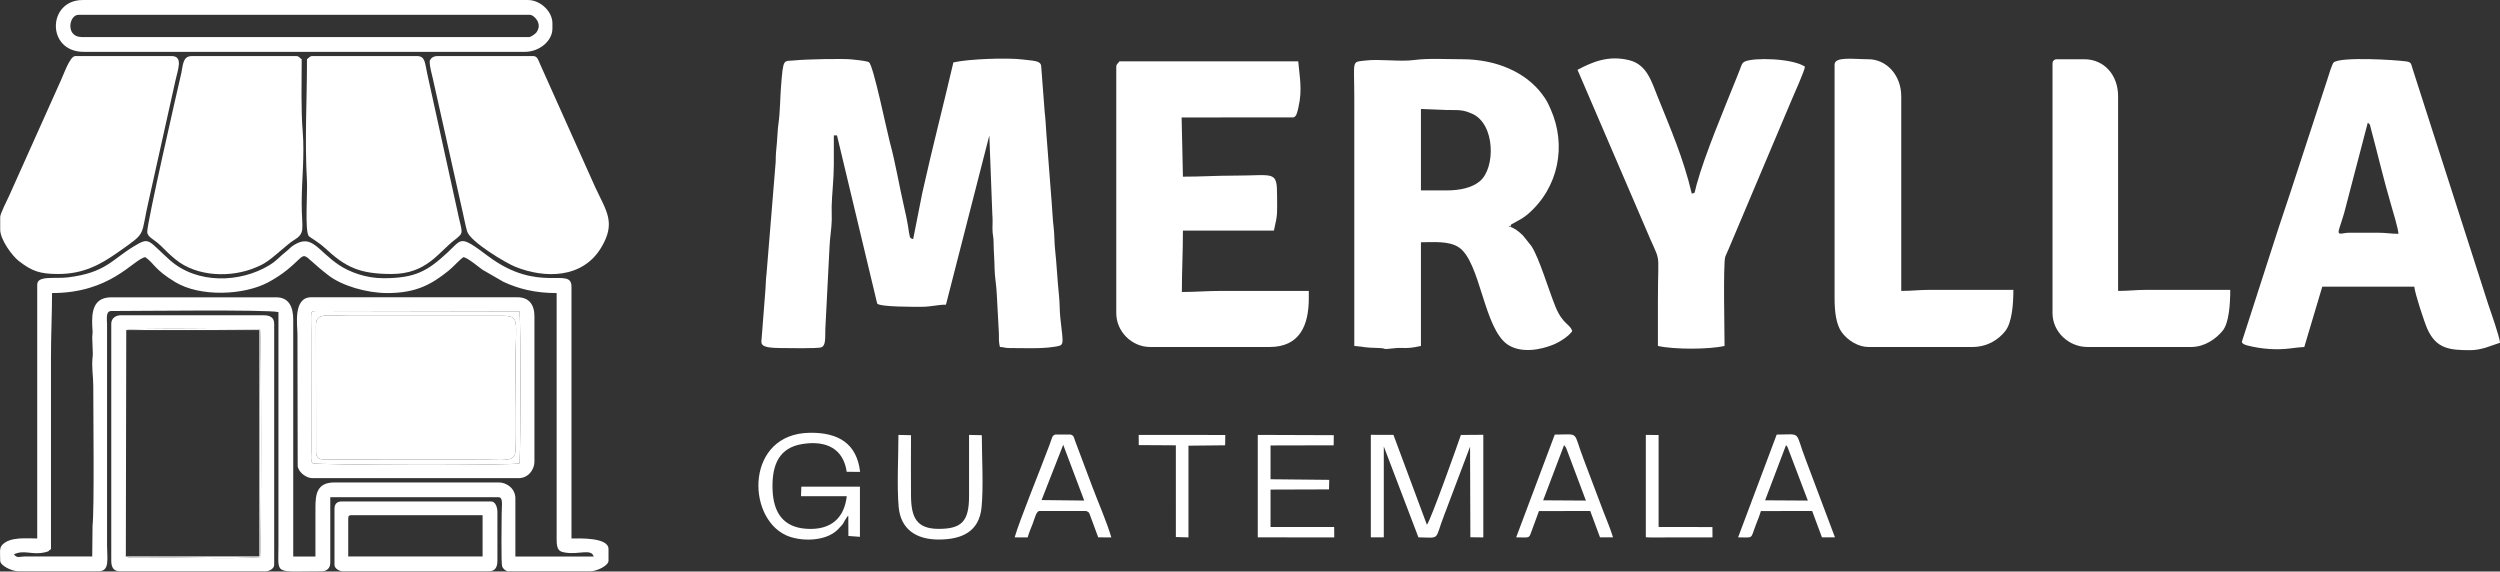 <svg xmlns:xlink="http://www.w3.org/1999/xlink" viewBox="0 0 2412.03 551.39" style="shape-rendering:geometricPrecision; text-rendering:geometricPrecision; image-rendering:optimizeQuality; fill-rule:evenodd; clip-rule:evenodd" version="1.1" height="46.13mm" width="201.793mm" xml:space="preserve" xmlns="http://www.w3.org/2000/svg">
 <rect x="0" y="0" width="2412.03" height="551.39" fill="#333333" stroke="none"/>
 <defs>
  <style type="text/css">
   
    .fil0 {fill:white}
   
  </style>
 </defs>
 <g id="Capa_x0020_1">
  <g id="_2325759470960">
   <path d="M753.44 335.8c5.72,0 35.6,0.68 39.07,-0.74 4.31,-1.76 3.57,-8.81 3.78,-17.65l4.07 -79.63c0.23,-7.58 2.02,-17.77 2.12,-25.44 0.05,-4.42 -0.14,-8.93 -0.08,-13.35 0.11,-8.75 2.09,-27.08 2.08,-39.77 -0.01,-9.53 0,-19.05 0,-28.58l3.06 0 38.79 162.29c3.33,3.33 35.52,3.06 42.87,3.06 9.34,0 15.18,-2.04 23.47,-2.04l41.85 -163.31 2.91 76.7c0.45,3.97 0.11,9.06 0.11,13.15 0.01,6.15 1.05,7.41 1.09,13.2 0.06,9.21 0.83,15.7 0.95,25.59 0.09,7.48 1.9,17.05 2.12,24.42l2.04 37.77c-0.01,6.24 -0.18,8.26 0.99,13.3 4.62,0.1 4.06,1.02 9.19,1.02 13.42,0 30.04,0.85 42.75,-1.14 10.7,-1.68 9.35,-0.41 6.39,-27.59 -0.84,-7.7 -0.53,-14.55 -1.34,-22.13 -1.5,-13.99 -2.22,-30.28 -3.76,-44.21 -0.86,-7.79 -0.46,-14.28 -1.46,-22.01 -0.79,-6.09 -1.19,-16.01 -1.78,-22.72l-5.11 -66.34c-0.4,-5.86 -1,-16.41 -1.7,-21.77l-3.4 -44.57c-0.91,-4.96 -7.88,-4.63 -17.58,-5.89 -14.7,-1.91 -52.56,-0.59 -67.1,2.8 -10.25,44.01 -19.88,80.47 -30.04,126.13l-8.75 44.33c-4.04,-1.08 -2.98,-1.04 -5.24,-14.16 -0.83,-4.82 -2.08,-10.73 -3.33,-16.07 -4.97,-21.38 -8.3,-42.61 -14.01,-63.56 -2.68,-9.82 -15.85,-74.28 -20.11,-76.86 -2.24,-1.36 -13.61,-2.4 -16.66,-2.73 -8.56,-0.92 -44.69,-0.14 -54.89,0.95 -11.06,1.19 -11.01,-3.27 -13.29,25.49 -0.84,10.53 -0.77,24.23 -2.53,36.26 -0.8,5.44 -0.92,13.18 -1.43,17.96 -0.73,6.82 -1.11,11.08 -1.16,18.23l-8.8 107.56c-0.79,5.45 -0.78,13.33 -1.28,18.11l-3.48 44.64c-0.66,5.6 -1.56,9.29 18.63,9.29z" class="fil0"></path>
   <path d="M1395.44 183.72l-24.5 0 0 -78.59 25.52 1.02c11.81,-0.01 15.22,-0.23 23.95,3.61 22.36,9.85 22.66,52.63 7.15,65.25 -7.62,6.2 -18.94,8.71 -32.12,8.71zm-88.8 150.04c12.11,1.01 7.02,1.53 23.51,2.01 9.75,0.28 0.76,1.88 15.42,0.18 8.42,-0.98 10.76,1.21 25.37,-2.19l0 -100.03c11.89,0 27.18,-1.56 36.79,5.06 20.73,14.29 23.86,78.46 47.07,93.79 12.68,8.38 31.4,5.15 44.33,-0.26 6.08,-2.54 14.59,-8.11 17.77,-12.85 -1.81,-6.77 -9.16,-6.33 -16.19,-23.62 -6.68,-16.44 -15.64,-46.93 -23.19,-58.46l-8.17 -10.2c-3.49,-3.51 -8.56,-7.57 -13.69,-8.77 1.69,-2.31 11.23,-5.67 18.08,-11.52 30.31,-25.85 37.8,-66.79 22.4,-101.43 -3.02,-6.8 -3.93,-8.73 -8.1,-14.36 -16.04,-21.64 -44.81,-33.96 -77.29,-33.96 -14.98,0 -33,-1.07 -46.21,0.74 -14.1,1.93 -33.06,-1.21 -47.43,0.54 -13.47,1.64 -10.47,-1.33 -10.47,36.48l0 238.84z" class="fil0"></path>
   <path d="M2284.44 118.4c2.7,1.98 1.92,1.57 2.91,5.25 6.72,24.93 12.18,48.79 19.66,74.24 1.6,5.44 6.93,23.16 7.03,27.68 -7.79,0 -11.38,-1.02 -19.39,-1.02l-28.58 0c-6.42,0 -11.88,3.88 -8.93,-4.66 1.74,-5.05 2.79,-8.95 4.46,-14.09l22.84 -87.39zm-121.46 211.28c0,2 3.36,3.15 5.49,3.69 13.42,3.43 28.06,4.5 41.75,2.73 3.74,-0.49 10.12,-1.25 12.98,-1.31l17.35 -58.18 88.8 0c0.53,6.38 9.6,34 12.51,40.56 8.65,19.46 21.62,20.68 41.58,20.68 5.57,0 10.1,-1.11 14.89,-2.46l13.69 -4.68c-0.11,-4.98 -9.17,-30.7 -11.23,-36.74l-73.44 -228.68c-1.24,-4.41 -1.34,-5.45 -6.15,-6.09 -10.93,-1.47 -61.95,-4.59 -69.53,0.93 -1.66,1.21 -5.29,13.74 -6.4,17.07l-35.47 108.45c-3.87,11.6 -7.67,23.11 -11.73,35.22l-35.09 108.83z" class="fil0"></path>
   <path d="M1076.99 64.3l0 237.82c0,17.73 14.94,32.66 32.66,32.66l115.34 0c28.95,0 37.76,-20.87 37.76,-46.95l0 -7.14 -84.71 0c-13.88,0 -23.97,1.02 -37.76,1.02 0,-20.85 1.02,-38.24 1.02,-59.2l87.78 0c3.92,-16.82 3.06,-16.47 3.06,-33.68 0,-24.7 -2.76,-19.39 -40.83,-19.39 -17.9,0 -32.18,1.02 -50.01,1.02l-1.26 -57.15 107.41 -0.01c3.54,0 4.55,-6.56 5.34,-9.97 3.93,-16.95 0.98,-29.51 -0.24,-44.13l-172.49 0c-1.41,2.1 -3.06,2.65 -3.06,5.1z" class="fil0"></path>
   <path d="M88.98 325.6l0.57 15.58c0,0.15 -0.08,1.98 -0.1,2.08 -1.3,11.25 0.55,19.14 0.55,29.3 0,23.64 1.07,119.57 -0.71,134.64l-0.31 29.68 -65.32 0c-4.15,0 -7.18,2.1 -10.21,-2.04 10.21,-4.9 17.59,1.21 30.53,-2.13 4.16,-1.07 1.91,-0.77 5.2,-2.97l0 -185.76c0,-21.52 1.02,-40.7 1.02,-61.24 56.52,0 77.91,-31.93 89.82,-34.7 8.78,5.88 8.59,11.76 28.98,24.09 24.27,14.68 66.6,12.79 90.1,0.07 6.18,-3.34 12.67,-7.56 17.84,-11.75 23.06,-18.71 9.02,-18.48 40.21,5.4 12.86,9.84 36.54,16.89 56.59,16.89 27.41,0 42.3,-8.1 59.05,-21.58 5.06,-4.07 9.97,-10.13 14.44,-13.12 4.53,1.06 14.35,9.4 18.37,12.25l20.07 11.58c14.51,6.75 30.55,10.88 51.38,10.88l0 237.82c0,10.9 2.97,11.67 8.82,12.62 12.51,2.02 24.81,-4.11 26.9,3.72l-75.53 0 0 -56.14c0,-8.8 -7.56,-15.31 -16.33,-15.31l-158.2 0c-17.05,0 -18.37,11.36 -18.37,24.5l0 46.95 -21.43 0 0 -228.63c0,-11.6 -3.83,-21.43 -16.33,-21.43l-159.22 0c-17.4,0 -18.96,13.91 -18.36,27.6 0.14,3.07 0.3,3.78 0.36,5.63l-0.37 5.56zm-53.07 -51.03l0 244.96c-9.86,0 -26.24,-1.87 -33.69,6.11 -3.12,3.34 -2.03,7.59 -2.03,15.32 0,4.92 11.57,10.21 17.35,10.21l77.57 0c11.06,0 8.17,-12.26 8.17,-24.5l-0 -213.32c-0.03,-5.71 -1.48,-13.27 4.09,-13.27 22.37,0 150.09,-1.58 161.27,1.02l0 225.57c0,28.79 -4.97,24.5 41.85,24.5 4.94,0 8.17,-3.23 8.17,-8.17l0 -63.28 162.29 0c4.82,0 3.06,7.93 3.06,16.33 -0,6.36 -0.68,47.48 0.49,50.55 0.72,1.88 3.45,4.57 5.64,4.57l79.61 0c5.78,0 17.35,-5.29 17.35,-10.21l0 -11.23c0,-11.58 -28.74,-10.21 -35.72,-10.21l0 -242.92c0,-20 -31.39,7.46 -80.63,-29.6 -27.55,-20.73 -24.73,-16.53 -39.03,-3.31 -19.49,18.03 -31.27,24.74 -62.02,24.74 -16.49,0 -32.32,-5.88 -42.48,-12.64 -20.92,-13.93 -25.93,-30.39 -43.63,-19.37 -3.57,2.22 -4.66,4.08 -7.8,6.49 -5.72,4.38 -8.69,8.55 -15.73,12.85 -28.35,17.31 -70.04,18.52 -96.3,-4.92 -21.85,-19.49 -18.97,-22.73 -35.53,-12.6 -20.3,12.43 -26.61,24.89 -62.5,29.36 -12.81,1.6 -29.79,-2.09 -29.79,6.95z" class="fil0"></path>
   <path d="M1522 67.37l64.45 149.89c17.2,41.66 13.12,18.42 13.12,72.61 0,14.63 0,29.26 0,43.89 15.08,3.51 49.32,3.49 64.3,0 0,-12.69 -1.43,-79.81 0.69,-86.07 0.71,-2.09 2.09,-4.54 3.1,-7.1l61.25 -144.93c2.33,-5.44 12.21,-27.45 12.53,-31.36 -12.12,-8.12 -49.45,-8.96 -58,-4.93 -2.91,1.37 -3.28,3.84 -4.7,7.54 -1.39,3.62 -2.41,6.06 -3.78,9.49 -11.33,28.34 -30.19,72.86 -38.06,101.78 -2.54,9.34 -0.87,7.59 -4.67,8.6 -7.91,-33.95 -20.72,-63.06 -32.66,-92.88 -6.26,-15.63 -10.7,-31.53 -27.51,-35.78 -20.4,-5.15 -36.15,1.88 -50.07,9.24z" class="fil0"></path>
   <path d="M304.95 436.85c0.73,7.76 7.04,6.5 14.7,6.51l143.92 0.1c21.47,-0.23 33.26,3.25 33.81,-8.56 0.89,-19.06 -0.02,-61.06 -0.02,-82.77 0,-45.3 5.33,-47.58 -15.41,-47.45l-143.92 0.01c-22.89,0 -32.83,-3.31 -33.18,8.71l0.11 123.45z" class="fil0"></path>
   <path d="M142.06 223.53c0,5.53 6.55,6.99 13.54,14.02 5.08,5.11 8.17,8.14 13.78,12.76 20.49,16.87 53.75,17.87 77.53,7.65 5.49,-2.36 6.71,-2.9 11.31,-6.04 7.09,-4.85 19.65,-16.69 24.34,-19.55 12.82,-7.81 8.51,-10.09 8.51,-36.4 -0.01,-22.26 2.91,-45.87 0.97,-69.35 -1.75,-21.2 -0.97,-46.58 -0.97,-69.46 -2.1,-1.41 -2.65,-3.06 -5.1,-3.06l-101.05 0c-8.96,0 -8.4,9.73 -10,16.53 -4.13,17.52 -32.86,143.48 -32.86,152.9z" class="fil0"></path>
   <path d="M296.18 57.16c0,42.84 -2.31,75.58 0,118.39 0.55,10.1 -2.23,47.54 1.79,52.31 0.8,0.95 9.73,6.04 15.3,11.23 19.96,18.58 33.35,25.26 64.56,25.26 33.42,0 44.91,-20.47 60.35,-32.53 10.57,-8.25 7.61,-5.85 2.83,-29.64l-28.69 -130.54c-2.45,-10.45 -1.71,-17.55 -10,-17.55l-101.05 0c-2.37,0 -3.11,1.67 -5.1,3.06z" class="fil0"></path>
   <path d="M0.19 209.24l0 12.25c0,9.83 11.69,25.44 17.78,30.19 12.91,10.08 20.61,12.67 38.36,12.67 24.39,0 40.92,-9.25 58.18,-21.43 28.25,-19.93 20.47,-13.41 29.39,-51.24l25.47 -114.36c2.16,-10.07 7.71,-23.23 -3.83,-23.23l-92.88 0c-5.49,0 -11.8,19.48 -15.3,26.55l-48.65 108.53c-1.63,3.37 -8.52,17.17 -8.52,20.06z" class="fil0"></path>
   <path d="M414.58 59.2c0,5.8 1.95,11.49 2.98,16.42l29.28 130.97c1.24,5.47 2.27,11.29 3.83,16.58 3.02,10.22 37.63,30.67 46.43,34.21 28.69,11.54 64.93,11.41 82.91,-18.46 14.55,-24.19 5.07,-35 -5.86,-58.59l-53.06 -118.42c-1.44,-3.17 -2.48,-7.81 -6.48,-7.81l-92.88 0c-5.08,0 -7.14,3.9 -7.14,5.1z" class="fil0"></path>
   <path d="M1770.03 62.26l0 225.57c0,12.8 1.46,25.35 6.97,32.83 5.84,7.93 15.95,14.12 25.69,14.12l100.03 0c14.6,0 25.17,-6.9 31.82,-15.13 7.02,-8.69 7.99,-27.79 7.99,-39.99l-80.63 0c-10.58,0 -17.12,1.02 -27.56,1.02l0 -187.8c0,-20.46 -14.37,-35.72 -31.64,-35.72 -14.18,0 -32.66,-2.88 -32.66,5.1z" class="fil0"></path>
   <path d="M1980.29 61.24l0 240.88c0,17.99 15.61,32.66 33.68,32.66l100.03 0c13.24,0 24.13,-8.02 30.35,-15.58 6.24,-7.59 7.41,-25.85 7.41,-39.54l-80.63 0c-10.58,0 -17.12,1.02 -27.56,1.02l0 -187.8c0,-20.23 -13.23,-35.72 -32.66,-35.72l-26.54 0c-2.39,0 -4.08,1.69 -4.08,4.08z" class="fil0"></path>
   <path d="M510.52 35.73l-431.74 0c-15.64,0 -12.4,-21.43 -3.06,-21.43l435.83 0c2.97,0 12.62,8.13 5.88,17.11 -0.91,1.21 -5.14,4.33 -6.9,4.33zm-429.7 14.29l425.62 0c13.71,0 26.54,-10.32 26.54,-22.45l0 -5.1c0,-11.63 -11.85,-22.45 -23.48,-22.45l-429.7 0c-34.11,0 -35.31,50.01 1.02,50.01z" class="fil0"></path>
   <path d="M121.81 318.45c5.25,-2.29 113.15,-0.64 129.08,-0.64 1.4,5.44 1.4,214.27 0,219.71 -25.07,2.11 -89.17,-0.07 -122.11,0.22 -1.09,0.01 -3.14,0.11 -4.13,0.03 -3.3,-0.27 1.39,0.28 -1.79,-0.28l-1.46 -0.6 0.41 -218.42zm-14.46 -6.12l0 228.63c0,6.09 2.08,10.21 8.17,10.21l140.85 0c3.73,0 8.17,-2.82 8.17,-6.12l0 -232.71c0,-6.08 -4.12,-8.17 -10.21,-8.17l-137.79 0c-4.94,0 -9.19,2.9 -9.19,8.17z" class="fil0"></path>
   <path d="M300.28 319.47c-0.02,-4.36 -0.24,-9.1 -0.15,-13.39 0.13,-6.41 0.72,-6.02 7.28,-6.02l193.92 0.33c1.11,15.95 1.08,122.36 0.01,146.59 -4.22,2.37 -197.09,1.71 -199.65,0 -2.26,-2.04 -1.35,-7.98 -1.34,-11.15l-0.07 -116.36zm1.01 141.87l199.03 0c8.87,0 15.31,-7.5 15.31,-16.33l0 -139.83c0,-11.23 -5.24,-18.37 -16.33,-18.37l-199.03 0c-17.77,0 -13.27,27.17 -13.27,35.72l0.22 127.36c1.32,6.84 9.2,11.45 14.07,11.45z" class="fil0"></path>
   <path d="M335.99 500.13c0,-2.35 0.71,-3.06 3.06,-3.06l126.56 0 0 39.81 -129.63 0 0 -36.74zm-13.27 -9.19l0 54.1c0,3.31 4.44,6.12 8.17,6.12l140.85 0c6.08,0 8.17,-4.12 8.17,-10.21l0 -46.95c0,-4.6 -1.93,-10.21 -6.12,-10.21l-143.91 0c-4.76,0 -7.15,2.38 -7.15,7.14z" class="fil0"></path>
   <path d="M304.95 436.85l-0.11 -123.45c0.36,-12.03 10.3,-8.71 33.18,-8.71l143.92 -0.01c20.74,-0.13 15.41,2.15 15.41,47.45 0,21.71 0.91,63.71 0.02,82.77 -0.55,11.81 -12.35,8.32 -33.81,8.56l-143.92 -0.1c-7.66,-0.01 -13.97,1.25 -14.7,-6.51zm-4.68 -117.38l0.07 116.36c-0.01,3.17 -0.92,9.11 1.34,11.15 2.56,1.7 195.43,2.37 199.65,-0 1.07,-24.23 1.1,-130.64 -0.01,-146.59l-193.92 -0.33c-6.56,0 -7.15,-0.39 -7.28,6.02 -0.09,4.29 0.13,9.03 0.15,13.39z" class="fil0"></path>
   <path d="M121.4 536.87l1.46 0.6c3.18,0.56 -1.51,0.01 1.79,0.28 0.99,0.08 3.04,-0.02 4.13,-0.03 32.94,-0.28 97.04,1.9 122.11,-0.22 1.4,-5.43 1.4,-214.27 0,-219.71 -15.93,0 -123.83,-1.65 -129.08,0.64l128.44 0 0 218.42 -2.04 0 -126.8 0z" class="fil0"></path>
   <path d="M1322.61 518.43l12.49 0.01 0.01 -87.66 33.39 87.63c21.77,0.44 15.32,3.25 24.76,-21.12l25.07 -66.34 0.3 87.4 12.48 0.14 0 -99 -21.63 0.16c-2.1,6.3 -29.14,82.58 -32.8,86.66l-32.27 -86.74 -21.82 -0.05 0 98.91z" class="fil0"></path>
   <path d="M818.45 497.53l0.1 19.57 11.12 0.84 0 -48.37 -56.55 0 -0.3 9.17 44.15 0c-2.41,21.09 -15.25,32.89 -38.62,31.46 -22.59,-1.38 -32.36,-15.44 -33.01,-38.58 -0.68,-24.12 7,-39.69 28.63,-43.2 23.97,-3.89 39.81,5.11 42.94,26.76l12.93 0.12c-3.14,-26.89 -20.31,-38.13 -48.6,-37.75 -61.37,0.82 -61.61,80.59 -23.2,98.72 13.58,6.41 38.39,6.62 50.29,-5.39 7.35,-7.42 4.62,-6.06 8.36,-11.23 1.7,-2.34 0.13,-0.52 1.76,-2.11z" class="fil0"></path>
   <path d="M1025.81 429.16l20.26 53.78 -41.15 -0.47 20.88 -53.31zm-46.87 89.29l12.58 0.04c1.09,-4.23 3.29,-9.22 4.87,-13.3 1.74,-4.52 3.26,-11.5 6.17,-12.18l45.38 0c3.29,1.34 2.91,1.87 4.25,5.45l7.39 19.96 12.65 0.1c-4.73,-15.98 -12.84,-34.06 -18.73,-49.93l-16.42 -43.72c-1.43,-4.02 -0.96,-4.21 -3.93,-5.6l-15.3 0c-2.69,1.57 -2.11,1.38 -3.53,5.01 -0.75,1.91 -1.34,3.86 -2.12,5.97 -8.54,23.01 -28.33,71.19 -33.26,88.2z" class="fil0"></path>
   <polygon points="1213.51,518.43 1287.31,518.5 1287.22,508.45 1225.83,508.44 1225.83,472.35 1282.24,472.17 1282.45,462.97 1225.83,462.39 1225.83,429.77 1286.74,429.63 1286.85,419.86 1213.51,419.6" class="fil0"></polygon>
   <path d="M1723.15 429.52c0.88,0.91 0.68,0.59 1.55,1.99l19.53 51.45 -41.23 -0.26 20.15 -53.18zm-46.2 88.92c15.48,0.06 11.65,2.09 17.11,-12.04 1.7,-4.41 3.56,-8.82 4.86,-13.31l49.47 -0.1 9.46 25.45 12.54 -0.01 -28.13 -74.79c-11.01,-28.48 -3.3,-24.41 -28.08,-24.35l-37.23 99.14z" class="fil0"></path>
   <path d="M1509.01 429.52c0.88,0.91 0.68,0.59 1.55,1.99 0.13,0.22 0.29,0.47 0.41,0.7 0.12,0.23 0.24,0.49 0.35,0.72l18.77 50.03 -41.23 -0.26 20.15 -53.18zm-46.2 88.92c13.25,0.06 12.19,1.26 14.64,-5.34l7.34 -20 49.47 -0.1 9.46 25.45 12.54 -0.01c-2.37,-7.94 -6.19,-16.88 -9.12,-24.48l-19.01 -50.31c-11.01,-28.48 -3.3,-24.41 -28.08,-24.35l-37.23 99.14z" class="fil0"></path>
   <path d="M905.69 520.54c22.76,0 38.99,-7.88 41.31,-30.88 1.99,-19.71 0.27,-49.06 0.27,-69.79l-12.32 -0.26 0 59.14c0,24.32 -7.22,31.51 -29.27,31.51 -21.35,0 -26.48,-10.98 -26.73,-31.51 -0.24,-19.57 -0,-39.29 -0,-58.87l-12.14 -0.28c0,21.23 -1.55,48.98 0.21,69.33 1.85,21.4 16.54,31.63 38.67,31.63z" class="fil0"></path>
   <polygon points="1098.68,429.43 1134.48,429.65 1134.49,518.12 1146.64,518.5 1146.64,430 1182.01,429.62 1182.18,419.67 1098.63,419.62" class="fil0"></polygon>
   <polygon points="1587.91,518.36 1591.94,518.53 1648.02,518.5 1652.23,518.44 1652.17,508.51 1600.23,508.42 1600.23,419.67 1587.91,419.65" class="fil0"></polygon>
   <path d="M1457.58 218.63l0.33 -3.43c-4.05,2.71 -0.37,3.38 -0.33,3.43z" class="fil0"></path>
  </g>
 </g>
</svg>
